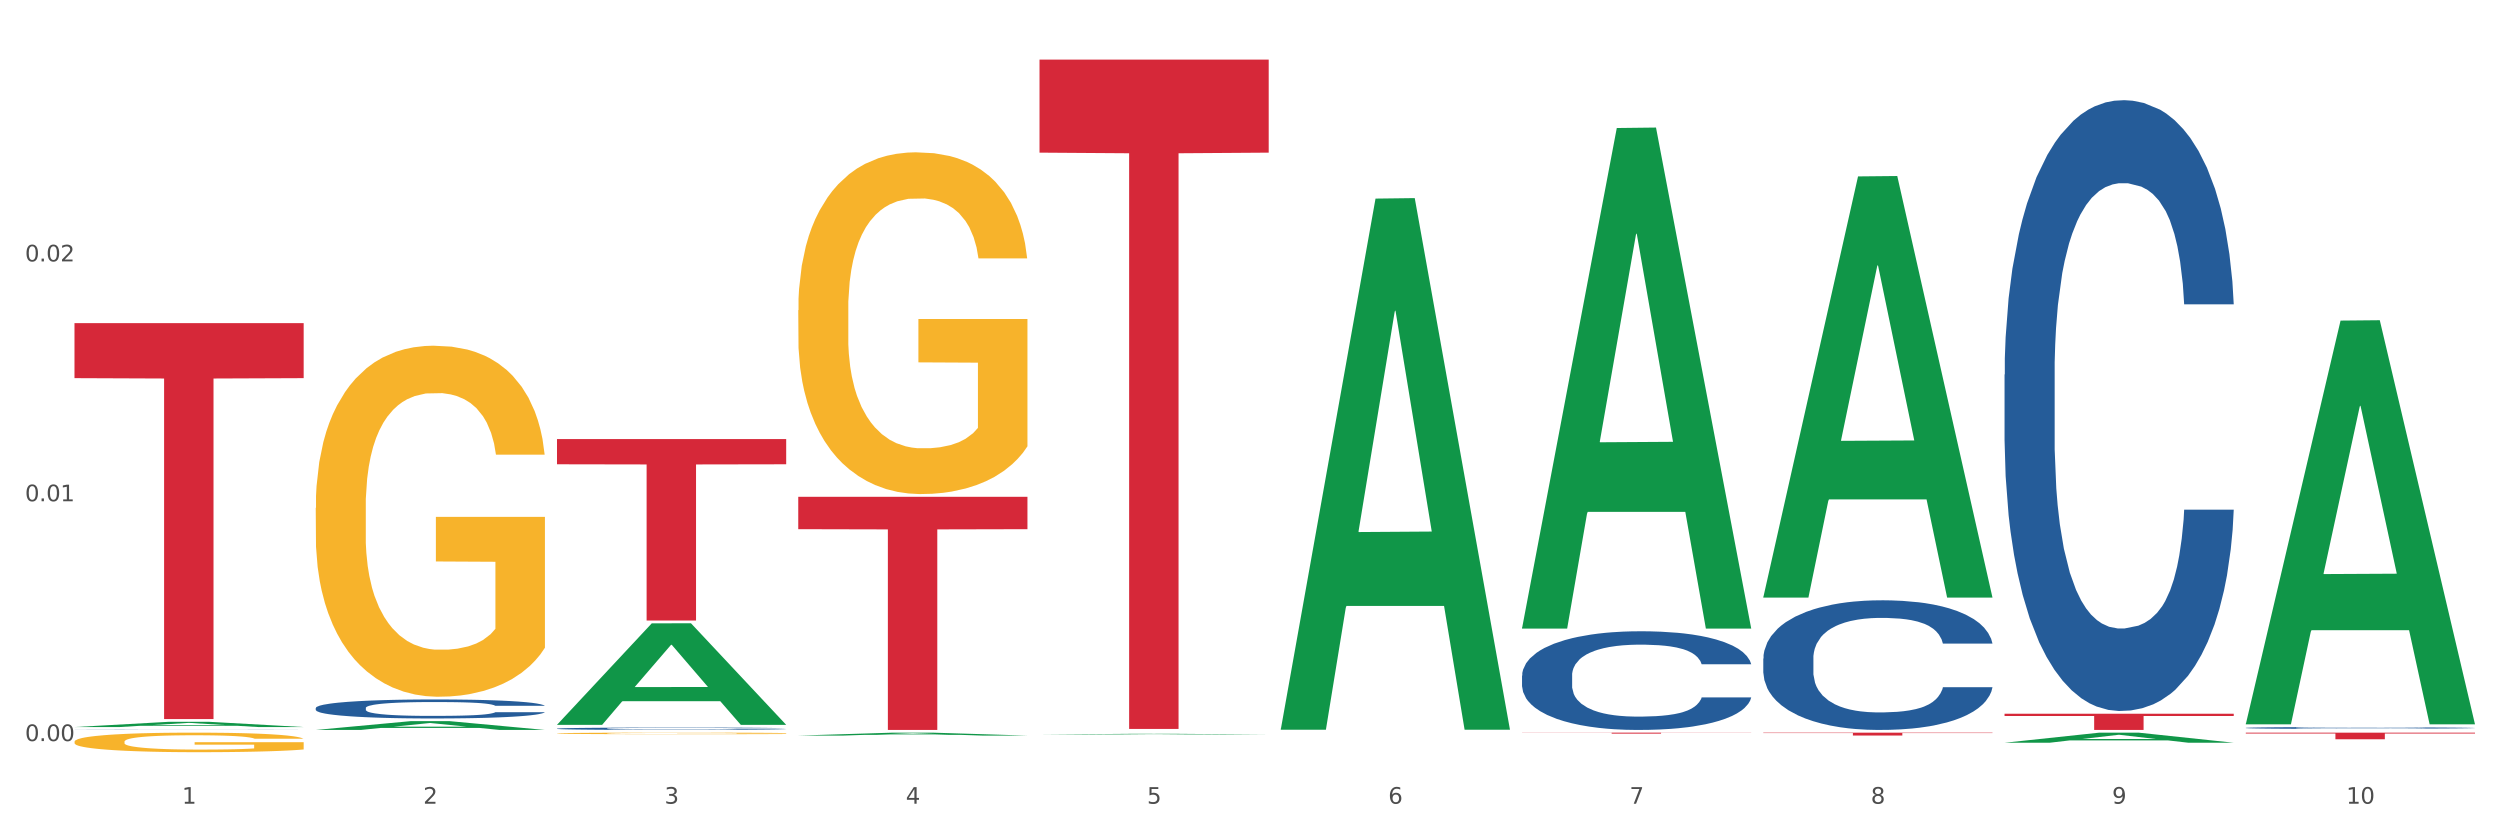 <?xml version="1.0" encoding="utf-8" standalone="no"?>
<!DOCTYPE svg PUBLIC "-//W3C//DTD SVG 1.1//EN"
  "http://www.w3.org/Graphics/SVG/1.1/DTD/svg11.dtd">
<svg xmlns:xlink="http://www.w3.org/1999/xlink" width="1080pt" height="360pt" viewBox="0 0 1080 360" xmlns="http://www.w3.org/2000/svg" version="1.1">
 <rect x="0" y="0" width="1080" height="360" fill="#333333" stroke="none"/>
 <defs>
  <style type="text/css">*{stroke-linejoin: round; stroke-linecap: butt}</style>
 </defs>
 <g id="figure_1">
  <g id="patch_1">
   <path d="M 0 360 
L 1080 360 
L 1080 0 
L 0 0 
z
" style="fill: #ffffff; stroke: #ffffff; stroke-linejoin: miter"/>
  </g>
  <g id="axes_1">
   <g id="matplotlib.axis_1">
    <g id="xtick_1">
     <g id="text_1">
      <!-- 1 -->
      <g style="fill: #4d4d4d" transform="translate(78.627 347.204) scale(0.096 -0.096)">
       <defs>
        <path id="DejaVuSans-31" d="M 794 531 
L 1825 531 
L 1825 4091 
L 703 3866 
L 703 4441 
L 1819 4666 
L 2450 4666 
L 2450 531 
L 3481 531 
L 3481 0 
L 794 0 
L 794 531 
z
" transform="scale(0.016)"/>
       </defs>
       <use xlink:href="#DejaVuSans-31"/>
      </g>
     </g>
    </g>
    <g id="xtick_2">
     <g id="text_2">
      <!-- 2 -->
      <g style="fill: #4d4d4d" transform="translate(182.851 347.204) scale(0.096 -0.096)">
       <defs>
        <path id="DejaVuSans-32" d="M 1228 531 
L 3431 531 
L 3431 0 
L 469 0 
L 469 531 
Q 828 903 1448 1529 
Q 2069 2156 2228 2338 
Q 2531 2678 2651 2914 
Q 2772 3150 2772 3378 
Q 2772 3750 2511 3984 
Q 2250 4219 1831 4219 
Q 1534 4219 1204 4116 
Q 875 4013 500 3803 
L 500 4441 
Q 881 4594 1212 4672 
Q 1544 4750 1819 4750 
Q 2544 4750 2975 4387 
Q 3406 4025 3406 3419 
Q 3406 3131 3298 2873 
Q 3191 2616 2906 2266 
Q 2828 2175 2409 1742 
Q 1991 1309 1228 531 
z
" transform="scale(0.016)"/>
       </defs>
       <use xlink:href="#DejaVuSans-32"/>
      </g>
     </g>
    </g>
    <g id="xtick_3">
     <g id="text_3">
      <!-- 3 -->
      <g style="fill: #4d4d4d" transform="translate(287.074 347.204) scale(0.096 -0.096)">
       <defs>
        <path id="DejaVuSans-33" d="M 2597 2516 
Q 3050 2419 3304 2112 
Q 3559 1806 3559 1356 
Q 3559 666 3084 287 
Q 2609 -91 1734 -91 
Q 1441 -91 1130 -33 
Q 819 25 488 141 
L 488 750 
Q 750 597 1062 519 
Q 1375 441 1716 441 
Q 2309 441 2620 675 
Q 2931 909 2931 1356 
Q 2931 1769 2642 2001 
Q 2353 2234 1838 2234 
L 1294 2234 
L 1294 2753 
L 1863 2753 
Q 2328 2753 2575 2939 
Q 2822 3125 2822 3475 
Q 2822 3834 2567 4026 
Q 2313 4219 1838 4219 
Q 1578 4219 1281 4162 
Q 984 4106 628 3988 
L 628 4550 
Q 988 4650 1302 4700 
Q 1616 4750 1894 4750 
Q 2613 4750 3031 4423 
Q 3450 4097 3450 3541 
Q 3450 3153 3228 2886 
Q 3006 2619 2597 2516 
z
" transform="scale(0.016)"/>
       </defs>
       <use xlink:href="#DejaVuSans-33"/>
      </g>
     </g>
    </g>
    <g id="xtick_4">
     <g id="text_4">
      <!-- 4 -->
      <g style="fill: #4d4d4d" transform="translate(391.298 347.204) scale(0.096 -0.096)">
       <defs>
        <path id="DejaVuSans-34" d="M 2419 4116 
L 825 1625 
L 2419 1625 
L 2419 4116 
z
M 2253 4666 
L 3047 4666 
L 3047 1625 
L 3713 1625 
L 3713 1100 
L 3047 1100 
L 3047 0 
L 2419 0 
L 2419 1100 
L 313 1100 
L 313 1709 
L 2253 4666 
z
" transform="scale(0.016)"/>
       </defs>
       <use xlink:href="#DejaVuSans-34"/>
      </g>
     </g>
    </g>
    <g id="xtick_5">
     <g id="text_5">
      <!-- 5 -->
      <g style="fill: #4d4d4d" transform="translate(495.522 347.204) scale(0.096 -0.096)">
       <defs>
        <path id="DejaVuSans-35" d="M 691 4666 
L 3169 4666 
L 3169 4134 
L 1269 4134 
L 1269 2991 
Q 1406 3038 1543 3061 
Q 1681 3084 1819 3084 
Q 2600 3084 3056 2656 
Q 3513 2228 3513 1497 
Q 3513 744 3044 326 
Q 2575 -91 1722 -91 
Q 1428 -91 1123 -41 
Q 819 9 494 109 
L 494 744 
Q 775 591 1075 516 
Q 1375 441 1709 441 
Q 2250 441 2565 725 
Q 2881 1009 2881 1497 
Q 2881 1984 2565 2268 
Q 2250 2553 1709 2553 
Q 1456 2553 1204 2497 
Q 953 2441 691 2322 
L 691 4666 
z
" transform="scale(0.016)"/>
       </defs>
       <use xlink:href="#DejaVuSans-35"/>
      </g>
     </g>
    </g>
    <g id="xtick_6">
     <g id="text_6">
      <!-- 6 -->
      <g style="fill: #4d4d4d" transform="translate(599.745 347.204) scale(0.096 -0.096)">
       <defs>
        <path id="DejaVuSans-36" d="M 2113 2584 
Q 1688 2584 1439 2293 
Q 1191 2003 1191 1497 
Q 1191 994 1439 701 
Q 1688 409 2113 409 
Q 2538 409 2786 701 
Q 3034 994 3034 1497 
Q 3034 2003 2786 2293 
Q 2538 2584 2113 2584 
z
M 3366 4563 
L 3366 3988 
Q 3128 4100 2886 4159 
Q 2644 4219 2406 4219 
Q 1781 4219 1451 3797 
Q 1122 3375 1075 2522 
Q 1259 2794 1537 2939 
Q 1816 3084 2150 3084 
Q 2853 3084 3261 2657 
Q 3669 2231 3669 1497 
Q 3669 778 3244 343 
Q 2819 -91 2113 -91 
Q 1303 -91 875 529 
Q 447 1150 447 2328 
Q 447 3434 972 4092 
Q 1497 4750 2381 4750 
Q 2619 4750 2861 4703 
Q 3103 4656 3366 4563 
z
" transform="scale(0.016)"/>
       </defs>
       <use xlink:href="#DejaVuSans-36"/>
      </g>
     </g>
    </g>
    <g id="xtick_7">
     <g id="text_7">
      <!-- 7 -->
      <g style="fill: #4d4d4d" transform="translate(703.969 347.204) scale(0.096 -0.096)">
       <defs>
        <path id="DejaVuSans-37" d="M 525 4666 
L 3525 4666 
L 3525 4397 
L 1831 0 
L 1172 0 
L 2766 4134 
L 525 4134 
L 525 4666 
z
" transform="scale(0.016)"/>
       </defs>
       <use xlink:href="#DejaVuSans-37"/>
      </g>
     </g>
    </g>
    <g id="xtick_8">
     <g id="text_8">
      <!-- 8 -->
      <g style="fill: #4d4d4d" transform="translate(808.193 347.204) scale(0.096 -0.096)">
       <defs>
        <path id="DejaVuSans-38" d="M 2034 2216 
Q 1584 2216 1326 1975 
Q 1069 1734 1069 1313 
Q 1069 891 1326 650 
Q 1584 409 2034 409 
Q 2484 409 2743 651 
Q 3003 894 3003 1313 
Q 3003 1734 2745 1975 
Q 2488 2216 2034 2216 
z
M 1403 2484 
Q 997 2584 770 2862 
Q 544 3141 544 3541 
Q 544 4100 942 4425 
Q 1341 4750 2034 4750 
Q 2731 4750 3128 4425 
Q 3525 4100 3525 3541 
Q 3525 3141 3298 2862 
Q 3072 2584 2669 2484 
Q 3125 2378 3379 2068 
Q 3634 1759 3634 1313 
Q 3634 634 3220 271 
Q 2806 -91 2034 -91 
Q 1263 -91 848 271 
Q 434 634 434 1313 
Q 434 1759 690 2068 
Q 947 2378 1403 2484 
z
M 1172 3481 
Q 1172 3119 1398 2916 
Q 1625 2713 2034 2713 
Q 2441 2713 2670 2916 
Q 2900 3119 2900 3481 
Q 2900 3844 2670 4047 
Q 2441 4250 2034 4250 
Q 1625 4250 1398 4047 
Q 1172 3844 1172 3481 
z
" transform="scale(0.016)"/>
       </defs>
       <use xlink:href="#DejaVuSans-38"/>
      </g>
     </g>
    </g>
    <g id="xtick_9">
     <g id="text_9">
      <!-- 9 -->
      <g style="fill: #4d4d4d" transform="translate(912.416 347.204) scale(0.096 -0.096)">
       <defs>
        <path id="DejaVuSans-39" d="M 703 97 
L 703 672 
Q 941 559 1184 500 
Q 1428 441 1663 441 
Q 2288 441 2617 861 
Q 2947 1281 2994 2138 
Q 2813 1869 2534 1725 
Q 2256 1581 1919 1581 
Q 1219 1581 811 2004 
Q 403 2428 403 3163 
Q 403 3881 828 4315 
Q 1253 4750 1959 4750 
Q 2769 4750 3195 4129 
Q 3622 3509 3622 2328 
Q 3622 1225 3098 567 
Q 2575 -91 1691 -91 
Q 1453 -91 1209 -44 
Q 966 3 703 97 
z
M 1959 2075 
Q 2384 2075 2632 2365 
Q 2881 2656 2881 3163 
Q 2881 3666 2632 3958 
Q 2384 4250 1959 4250 
Q 1534 4250 1286 3958 
Q 1038 3666 1038 3163 
Q 1038 2656 1286 2365 
Q 1534 2075 1959 2075 
z
" transform="scale(0.016)"/>
       </defs>
       <use xlink:href="#DejaVuSans-39"/>
      </g>
     </g>
    </g>
    <g id="xtick_10">
     <g id="text_10">
      <!-- 10 -->
      <g style="fill: #4d4d4d" transform="translate(1013.586 347.204) scale(0.096 -0.096)">
       <defs>
        <path id="DejaVuSans-30" d="M 2034 4250 
Q 1547 4250 1301 3770 
Q 1056 3291 1056 2328 
Q 1056 1369 1301 889 
Q 1547 409 2034 409 
Q 2525 409 2770 889 
Q 3016 1369 3016 2328 
Q 3016 3291 2770 3770 
Q 2525 4250 2034 4250 
z
M 2034 4750 
Q 2819 4750 3233 4129 
Q 3647 3509 3647 2328 
Q 3647 1150 3233 529 
Q 2819 -91 2034 -91 
Q 1250 -91 836 529 
Q 422 1150 422 2328 
Q 422 3509 836 4129 
Q 1250 4750 2034 4750 
z
" transform="scale(0.016)"/>
       </defs>
       <use xlink:href="#DejaVuSans-31"/>
       <use xlink:href="#DejaVuSans-30" transform="translate(63.623 0)"/>
      </g>
     </g>
    </g>
    <g id="xtick_11"/>
    <g id="xtick_12"/>
    <g id="xtick_13"/>
    <g id="xtick_14"/>
    <g id="xtick_15"/>
    <g id="xtick_16"/>
    <g id="xtick_17"/>
    <g id="xtick_18"/>
    <g id="xtick_19"/>
   </g>
   <g id="matplotlib.axis_2">
    <g id="ytick_1">
     <g id="text_11">
      <!-- 0.00 -->
      <g style="fill: #4d4d4d" transform="translate(10.8 320.148) scale(0.096 -0.096)">
       <defs>
        <path id="DejaVuSans-2e" d="M 684 794 
L 1344 794 
L 1344 0 
L 684 0 
L 684 794 
z
" transform="scale(0.016)"/>
       </defs>
       <use xlink:href="#DejaVuSans-30"/>
       <use xlink:href="#DejaVuSans-2e" transform="translate(63.623 0)"/>
       <use xlink:href="#DejaVuSans-30" transform="translate(95.41 0)"/>
       <use xlink:href="#DejaVuSans-30" transform="translate(159.033 0)"/>
      </g>
     </g>
    </g>
    <g id="ytick_2">
     <g id="text_12">
      <!-- 0.01 -->
      <g style="fill: #4d4d4d" transform="translate(10.8 216.542) scale(0.096 -0.096)">
       <use xlink:href="#DejaVuSans-30"/>
       <use xlink:href="#DejaVuSans-2e" transform="translate(63.623 0)"/>
       <use xlink:href="#DejaVuSans-30" transform="translate(95.41 0)"/>
       <use xlink:href="#DejaVuSans-31" transform="translate(159.033 0)"/>
      </g>
     </g>
    </g>
    <g id="ytick_3">
     <g id="text_13">
      <!-- 0.02 -->
      <g style="fill: #4d4d4d" transform="translate(10.8 112.937) scale(0.096 -0.096)">
       <use xlink:href="#DejaVuSans-30"/>
       <use xlink:href="#DejaVuSans-2e" transform="translate(63.623 0)"/>
       <use xlink:href="#DejaVuSans-30" transform="translate(95.41 0)"/>
       <use xlink:href="#DejaVuSans-32" transform="translate(159.033 0)"/>
      </g>
     </g>
    </g>
    <g id="ytick_4"/>
    <g id="ytick_5"/>
    <g id="ytick_6"/>
   </g>
   <g id="PolyCollection_1">
    <path d="M 32.175 314.083 
L 32.277 314.081 
L 73.107 311.807 
L 90.051 311.805 
L 131.187 314.087 
L 111.589 314.087 
L 102.709 313.556 
L 60.552 313.556 
L 60.246 313.564 
L 51.671 314.087 
L 32.175 314.087 
L 32.175 314.083 
L 65.86 313.239 
L 97.401 313.236 
L 81.783 312.291 
L 81.579 312.287 
L 81.375 312.293 
L 65.758 313.236 
L 65.86 313.239 
L 32.175 314.083 
z
" clip-path="url(#p1ac5226415)" style="fill: #109648"/>
    <path d="M 761.74 316.501 
L 860.753 316.501 
L 860.753 316.673 
L 821.805 316.674 
L 821.805 317.74 
L 800.454 317.74 
L 800.454 316.674 
L 761.74 316.673 
L 761.74 316.502 
L 761.74 316.501 
z
" clip-path="url(#p1ac5226415)" style="fill: #d62839"/>
    <path d="M 136.399 219.421 
L 136.516 219.282 
L 136.516 214.296 
L 136.749 210.003 
L 137.918 199.615 
L 139.672 191.027 
L 140.958 186.457 
L 142.244 182.717 
L 143.763 178.977 
L 145.634 175.099 
L 149.024 169.42 
L 151.128 166.512 
L 153.699 163.465 
L 158.375 159.032 
L 161.765 156.539 
L 165.272 154.462 
L 171 151.969 
L 174.741 150.861 
L 178.716 150.029 
L 183.508 149.475 
L 187.132 149.337 
L 195.081 149.752 
L 201.861 150.999 
L 205.135 151.969 
L 209.343 153.631 
L 211.564 154.739 
L 215.188 156.955 
L 218.928 159.863 
L 221.5 162.357 
L 225.358 167.066 
L 228.28 171.775 
L 230.969 177.592 
L 232.372 181.609 
L 233.424 185.348 
L 234.359 189.642 
L 235.294 196.429 
L 214.253 196.429 
L 213.434 191.581 
L 212.148 187.011 
L 210.278 182.578 
L 208.641 179.808 
L 205.836 176.346 
L 203.264 174.13 
L 200.576 172.467 
L 197.302 171.082 
L 194.731 170.39 
L 191.107 169.836 
L 183.976 169.974 
L 179.183 171.082 
L 175.91 172.467 
L 173.806 173.714 
L 171.936 175.099 
L 169.831 177.038 
L 167.377 179.947 
L 165.623 182.578 
L 163.87 185.903 
L 162.467 189.227 
L 161.181 193.105 
L 160.129 197.26 
L 159.311 201.554 
L 158.609 206.817 
L 158.025 215.543 
L 158.025 234.518 
L 158.259 238.812 
L 158.843 244.491 
L 159.544 248.784 
L 160.713 253.909 
L 161.765 257.372 
L 163.753 262.358 
L 165.974 266.513 
L 167.727 269.145 
L 169.481 271.361 
L 172.52 274.408 
L 175.91 276.901 
L 178.833 278.424 
L 182.807 279.81 
L 185.496 280.364 
L 187.834 280.641 
L 193.562 280.641 
L 197.653 280.225 
L 202.212 279.256 
L 205.719 278.009 
L 208.641 276.485 
L 211.915 273.992 
L 214.019 271.638 
L 214.019 242.69 
L 188.301 242.551 
L 188.301 223.299 
L 235.411 223.299 
L 235.411 279.81 
L 233.424 282.718 
L 231.203 285.35 
L 228.865 287.704 
L 225.358 290.613 
L 221.15 293.383 
L 217.409 295.322 
L 213.434 296.984 
L 208.758 298.508 
L 202.68 299.893 
L 198.939 300.447 
L 194.263 300.862 
L 188.769 301.001 
L 183.976 300.724 
L 179.3 300.031 
L 174.39 298.785 
L 169.598 296.984 
L 165.974 295.184 
L 162.35 292.968 
L 158.492 290.059 
L 155.453 287.289 
L 153.115 284.796 
L 150.543 281.61 
L 147.738 277.455 
L 145.634 273.715 
L 143.763 269.837 
L 141.776 264.851 
L 140.373 260.557 
L 138.97 255.155 
L 138.152 251.139 
L 137.217 244.906 
L 136.516 236.18 
L 136.399 219.421 
z
" clip-path="url(#p1ac5226415)" style="fill: #f7b32b"/>
    <path d="M 240.622 316.818 
L 240.739 316.817 
L 240.739 316.795 
L 240.973 316.775 
L 242.142 316.728 
L 243.895 316.689 
L 245.181 316.669 
L 246.467 316.652 
L 247.987 316.635 
L 249.857 316.617 
L 253.247 316.592 
L 255.351 316.578 
L 257.923 316.565 
L 262.599 316.544 
L 265.989 316.533 
L 269.496 316.524 
L 275.224 316.512 
L 278.965 316.507 
L 282.939 316.504 
L 287.732 316.501 
L 291.356 316.501 
L 299.305 316.502 
L 306.085 316.508 
L 309.358 316.512 
L 313.566 316.52 
L 315.788 316.525 
L 319.411 316.535 
L 323.152 316.548 
L 325.724 316.56 
L 329.581 316.581 
L 332.504 316.602 
L 335.193 316.629 
L 336.595 316.647 
L 337.647 316.664 
L 338.583 316.683 
L 339.518 316.714 
L 318.476 316.714 
L 317.658 316.692 
L 316.372 316.671 
L 314.502 316.651 
L 312.865 316.639 
L 310.06 316.623 
L 307.488 316.613 
L 304.799 316.605 
L 301.526 316.599 
L 298.954 316.596 
L 295.33 316.593 
L 288.2 316.594 
L 283.407 316.599 
L 280.134 316.605 
L 278.03 316.611 
L 276.159 316.617 
L 274.055 316.626 
L 271.6 316.639 
L 269.847 316.651 
L 268.093 316.666 
L 266.69 316.681 
L 265.405 316.699 
L 264.352 316.718 
L 263.534 316.737 
L 262.833 316.761 
L 262.248 316.8 
L 262.248 316.886 
L 262.482 316.906 
L 263.067 316.932 
L 263.768 316.951 
L 264.937 316.974 
L 265.989 316.99 
L 267.976 317.013 
L 270.197 317.031 
L 271.951 317.043 
L 273.704 317.053 
L 276.744 317.067 
L 280.134 317.078 
L 283.056 317.085 
L 287.031 317.092 
L 289.719 317.094 
L 292.057 317.095 
L 297.785 317.095 
L 301.877 317.093 
L 306.436 317.089 
L 309.943 317.083 
L 312.865 317.077 
L 316.138 317.065 
L 318.242 317.055 
L 318.242 316.923 
L 292.525 316.923 
L 292.525 316.836 
L 339.635 316.836 
L 339.635 317.092 
L 337.647 317.105 
L 335.426 317.117 
L 333.088 317.127 
L 329.581 317.141 
L 325.373 317.153 
L 321.632 317.162 
L 317.658 317.169 
L 312.982 317.176 
L 306.903 317.183 
L 303.163 317.185 
L 298.487 317.187 
L 292.992 317.188 
L 288.2 317.186 
L 283.524 317.183 
L 278.614 317.178 
L 273.821 317.169 
L 270.197 317.161 
L 266.574 317.151 
L 262.716 317.138 
L 259.677 317.125 
L 257.339 317.114 
L 254.767 317.1 
L 251.961 317.081 
L 249.857 317.064 
L 247.987 317.046 
L 246 317.024 
L 244.597 317.004 
L 243.194 316.98 
L 242.376 316.962 
L 241.441 316.933 
L 240.739 316.894 
L 240.622 316.818 
z
" clip-path="url(#p1ac5226415)" style="fill: #f7b32b"/>
    <path d="M 344.846 134.02 
L 344.963 133.885 
L 344.963 129.031 
L 345.197 124.851 
L 346.366 114.738 
L 348.119 106.377 
L 349.405 101.928 
L 350.691 98.287 
L 352.21 94.646 
L 354.081 90.87 
L 357.471 85.342 
L 359.575 82.51 
L 362.147 79.544 
L 366.823 75.229 
L 370.213 72.801 
L 373.72 70.779 
L 379.448 68.352 
L 383.188 67.273 
L 387.163 66.464 
L 391.956 65.924 
L 395.579 65.79 
L 403.529 66.194 
L 410.309 67.408 
L 413.582 68.352 
L 417.79 69.97 
L 420.011 71.048 
L 423.635 73.206 
L 427.376 76.038 
L 429.947 78.465 
L 433.805 83.049 
L 436.728 87.634 
L 439.416 93.298 
L 440.819 97.208 
L 441.871 100.849 
L 442.806 105.029 
L 443.741 111.636 
L 422.7 111.636 
L 421.882 106.917 
L 420.596 102.467 
L 418.725 98.152 
L 417.089 95.455 
L 414.283 92.084 
L 411.711 89.927 
L 409.023 88.308 
L 405.75 86.96 
L 403.178 86.286 
L 399.554 85.746 
L 392.423 85.881 
L 387.63 86.96 
L 384.357 88.308 
L 382.253 89.522 
L 380.383 90.87 
L 378.279 92.758 
L 375.824 95.59 
L 374.07 98.152 
L 372.317 101.388 
L 370.914 104.624 
L 369.628 108.4 
L 368.576 112.445 
L 367.758 116.626 
L 367.056 121.75 
L 366.472 130.245 
L 366.472 148.718 
L 366.706 152.898 
L 367.29 158.427 
L 367.992 162.607 
L 369.161 167.596 
L 370.213 170.967 
L 372.2 175.822 
L 374.421 179.867 
L 376.174 182.429 
L 377.928 184.587 
L 380.967 187.553 
L 384.357 189.98 
L 387.28 191.464 
L 391.254 192.812 
L 393.943 193.351 
L 396.281 193.621 
L 402.009 193.621 
L 406.1 193.217 
L 410.659 192.273 
L 414.166 191.059 
L 417.089 189.576 
L 420.362 187.149 
L 422.466 184.856 
L 422.466 156.674 
L 396.748 156.539 
L 396.748 137.796 
L 443.858 137.796 
L 443.858 192.812 
L 441.871 195.644 
L 439.65 198.206 
L 437.312 200.498 
L 433.805 203.33 
L 429.597 206.027 
L 425.856 207.915 
L 421.882 209.533 
L 417.206 211.016 
L 411.127 212.364 
L 407.386 212.904 
L 402.71 213.308 
L 397.216 213.443 
L 392.423 213.173 
L 387.747 212.499 
L 382.838 211.286 
L 378.045 209.533 
L 374.421 207.78 
L 370.797 205.622 
L 366.94 202.79 
L 363.9 200.094 
L 361.562 197.666 
L 358.99 194.565 
L 356.185 190.52 
L 354.081 186.879 
L 352.21 183.103 
L 350.223 178.249 
L 348.82 174.069 
L 347.418 168.81 
L 346.599 164.899 
L 345.664 158.832 
L 344.963 150.336 
L 344.846 134.02 
z
" clip-path="url(#p1ac5226415)" style="fill: #f7b32b"/>
    <path d="M 657.517 316.501 
L 756.529 316.501 
L 756.529 316.56 
L 717.581 316.56 
L 717.581 316.929 
L 696.23 316.929 
L 696.23 316.56 
L 657.517 316.56 
L 657.517 316.501 
L 657.517 316.501 
z
" clip-path="url(#p1ac5226415)" style="fill: #d62839"/>
    <path d="M 449.069 25.759 
L 548.082 25.759 
L 548.082 65.94 
L 509.134 66.212 
L 509.134 314.899 
L 487.783 314.899 
L 487.783 66.212 
L 449.069 65.94 
L 449.069 26.031 
L 449.069 25.759 
z
" clip-path="url(#p1ac5226415)" style="fill: #d62839"/>
    <path d="M 344.846 214.606 
L 443.858 214.606 
L 443.858 228.604 
L 404.91 228.699 
L 404.91 315.338 
L 383.559 315.338 
L 383.559 228.699 
L 344.846 228.604 
L 344.846 214.701 
L 344.846 214.606 
z
" clip-path="url(#p1ac5226415)" style="fill: #d62839"/>
    <path d="M 240.622 189.67 
L 339.635 189.67 
L 339.635 200.567 
L 300.687 200.64 
L 300.687 268.082 
L 279.336 268.082 
L 279.336 200.64 
L 240.622 200.567 
L 240.622 189.744 
L 240.622 189.67 
z
" clip-path="url(#p1ac5226415)" style="fill: #d62839"/>
    <path d="M 32.175 139.585 
L 131.187 139.585 
L 131.187 163.356 
L 92.239 163.517 
L 92.239 310.642 
L 70.888 310.642 
L 70.888 163.517 
L 32.175 163.356 
L 32.175 139.745 
L 32.175 139.585 
z
" clip-path="url(#p1ac5226415)" style="fill: #d62839"/>
    <path d="M 32.175 315.289 
L 32.292 315.289 
L 32.292 315.287 
L 32.643 315.284 
L 33.931 315.279 
L 35.569 315.274 
L 38.378 315.269 
L 39.899 315.267 
L 41.889 315.265 
L 45.985 315.261 
L 50.667 315.258 
L 53.944 315.256 
L 56.401 315.255 
L 61.902 315.253 
L 65.062 315.252 
L 68.339 315.252 
L 71.148 315.251 
L 75.829 315.25 
L 79.575 315.25 
L 83.905 315.25 
L 87.533 315.25 
L 92.331 315.251 
L 99.354 315.252 
L 102.045 315.252 
L 105.674 315.253 
L 109.419 315.254 
L 112.462 315.256 
L 115.973 315.257 
L 119.601 315.26 
L 123.112 315.263 
L 125.57 315.266 
L 127.559 315.269 
L 129.315 315.272 
L 130.602 315.276 
L 131.187 315.279 
L 109.77 315.279 
L 109.185 315.276 
L 108.014 315.273 
L 106.844 315.271 
L 105.557 315.269 
L 103.567 315.267 
L 101.811 315.266 
L 98.886 315.265 
L 96.194 315.264 
L 93.97 315.263 
L 91.278 315.263 
L 85.543 315.262 
L 81.447 315.262 
L 78.872 315.262 
L 75.712 315.263 
L 73.021 315.263 
L 69.861 315.264 
L 67.403 315.265 
L 64.945 315.267 
L 63.541 315.267 
L 61.434 315.269 
L 60.03 315.271 
L 58.157 315.273 
L 57.104 315.275 
L 55.231 315.279 
L 54.412 315.283 
L 54.061 315.285 
L 53.827 315.288 
L 53.827 315.3 
L 54.529 315.306 
L 55.114 315.308 
L 56.05 315.311 
L 57.806 315.314 
L 60.381 315.318 
L 63.072 315.32 
L 65.296 315.322 
L 67.403 315.323 
L 69.509 315.324 
L 72.084 315.325 
L 74.191 315.325 
L 77.351 315.326 
L 81.096 315.326 
L 84.022 315.326 
L 89.991 315.325 
L 92.683 315.325 
L 95.257 315.324 
L 98.066 315.324 
L 100.29 315.323 
L 101.577 315.322 
L 103.684 315.32 
L 105.322 315.319 
L 106.727 315.317 
L 107.663 315.315 
L 108.717 315.313 
L 109.536 315.31 
L 109.77 315.309 
L 131.187 315.309 
L 130.719 315.312 
L 129.9 315.314 
L 128.262 315.318 
L 126.974 315.32 
L 124.985 315.323 
L 122.878 315.325 
L 119.952 315.328 
L 117.26 315.33 
L 114.451 315.331 
L 111.408 315.333 
L 105.908 315.335 
L 103.918 315.335 
L 99.705 315.336 
L 96.428 315.337 
L 91.629 315.337 
L 86.714 315.337 
L 81.564 315.338 
L 77 315.337 
L 71.967 315.337 
L 68.807 315.336 
L 65.296 315.336 
L 61.2 315.335 
L 57.338 315.333 
L 53.71 315.332 
L 50.316 315.33 
L 47.156 315.328 
L 43.059 315.324 
L 40.016 315.321 
L 37.793 315.318 
L 36.271 315.315 
L 34.75 315.312 
L 33.931 315.31 
L 32.643 315.304 
L 32.175 315.299 
L 32.175 315.289 
z
" clip-path="url(#p1ac5226415)" style="fill: #255c99"/>
    <path d="M 136.399 305.854 
L 136.516 305.846 
L 136.516 305.636 
L 136.867 305.351 
L 138.154 304.826 
L 139.793 304.429 
L 142.602 303.964 
L 144.123 303.769 
L 146.113 303.551 
L 150.209 303.199 
L 154.89 302.899 
L 158.167 302.734 
L 160.625 302.629 
L 166.126 302.441 
L 169.286 302.359 
L 172.563 302.291 
L 175.372 302.246 
L 180.053 302.194 
L 183.798 302.171 
L 188.129 302.164 
L 191.757 302.171 
L 196.555 302.201 
L 203.577 302.291 
L 206.269 302.344 
L 209.897 302.434 
L 213.642 302.554 
L 216.685 302.674 
L 220.196 302.846 
L 223.824 303.071 
L 227.336 303.356 
L 229.793 303.619 
L 231.783 303.896 
L 233.538 304.234 
L 234.826 304.601 
L 235.411 304.909 
L 213.993 304.909 
L 213.408 304.631 
L 212.238 304.331 
L 211.068 304.129 
L 209.78 303.964 
L 207.791 303.776 
L 206.035 303.656 
L 203.109 303.514 
L 200.417 303.424 
L 198.194 303.371 
L 195.502 303.326 
L 189.767 303.281 
L 185.671 303.281 
L 183.096 303.296 
L 179.936 303.334 
L 177.244 303.386 
L 174.084 303.476 
L 171.626 303.574 
L 169.169 303.701 
L 167.764 303.791 
L 165.658 303.956 
L 164.253 304.091 
L 162.381 304.324 
L 161.327 304.489 
L 159.455 304.916 
L 158.635 305.231 
L 158.284 305.449 
L 158.05 305.689 
L 158.05 306.859 
L 158.752 307.384 
L 159.338 307.609 
L 160.274 307.864 
L 162.029 308.194 
L 164.604 308.516 
L 167.296 308.749 
L 169.52 308.891 
L 171.626 308.996 
L 173.733 309.079 
L 176.308 309.154 
L 178.415 309.199 
L 181.575 309.244 
L 185.32 309.266 
L 188.246 309.266 
L 194.214 309.229 
L 196.906 309.191 
L 199.481 309.139 
L 202.29 309.056 
L 204.514 308.966 
L 205.801 308.899 
L 207.908 308.756 
L 209.546 308.606 
L 210.951 308.434 
L 211.887 308.284 
L 212.94 308.059 
L 213.759 307.804 
L 213.993 307.669 
L 235.411 307.669 
L 234.943 307.939 
L 234.124 308.201 
L 232.485 308.554 
L 231.198 308.756 
L 229.208 309.004 
L 227.102 309.214 
L 224.176 309.446 
L 221.484 309.619 
L 218.675 309.769 
L 215.632 309.904 
L 210.131 310.091 
L 208.142 310.144 
L 203.928 310.234 
L 200.651 310.286 
L 195.853 310.339 
L 190.937 310.369 
L 185.788 310.376 
L 181.223 310.361 
L 176.191 310.316 
L 173.031 310.271 
L 169.52 310.204 
L 165.424 310.099 
L 161.561 309.971 
L 157.933 309.821 
L 154.539 309.649 
L 151.379 309.454 
L 147.283 309.131 
L 144.24 308.816 
L 142.016 308.524 
L 140.495 308.276 
L 138.973 307.961 
L 138.154 307.744 
L 136.867 307.219 
L 136.399 306.731 
L 136.399 305.854 
z
" clip-path="url(#p1ac5226415)" style="fill: #255c99"/>
    <path d="M 32.175 320.405 
L 32.292 320.397 
L 32.292 320.119 
L 32.526 319.88 
L 33.695 319.301 
L 35.448 318.823 
L 36.734 318.568 
L 38.02 318.36 
L 39.54 318.152 
L 41.41 317.936 
L 44.8 317.619 
L 46.904 317.457 
L 49.476 317.288 
L 54.152 317.041 
L 57.542 316.902 
L 61.049 316.786 
L 66.777 316.647 
L 70.517 316.585 
L 74.492 316.539 
L 79.285 316.508 
L 82.909 316.501 
L 90.858 316.524 
L 97.638 316.593 
L 100.911 316.647 
L 105.119 316.74 
L 107.34 316.801 
L 110.964 316.925 
L 114.705 317.087 
L 117.277 317.226 
L 121.134 317.488 
L 124.057 317.751 
L 126.745 318.075 
L 128.148 318.298 
L 129.2 318.507 
L 130.135 318.746 
L 131.071 319.124 
L 110.029 319.124 
L 109.211 318.854 
L 107.925 318.599 
L 106.054 318.352 
L 104.418 318.198 
L 101.612 318.005 
L 99.041 317.882 
L 96.352 317.789 
L 93.079 317.712 
L 90.507 317.673 
L 86.883 317.642 
L 79.752 317.65 
L 74.96 317.712 
L 71.686 317.789 
L 69.582 317.859 
L 67.712 317.936 
L 65.608 318.044 
L 63.153 318.206 
L 61.399 318.352 
L 59.646 318.538 
L 58.243 318.723 
L 56.957 318.939 
L 55.905 319.17 
L 55.087 319.409 
L 54.386 319.703 
L 53.801 320.189 
L 53.801 321.246 
L 54.035 321.485 
L 54.619 321.801 
L 55.321 322.041 
L 56.49 322.326 
L 57.542 322.519 
L 59.529 322.797 
L 61.75 323.028 
L 63.504 323.175 
L 65.257 323.298 
L 68.296 323.468 
L 71.686 323.607 
L 74.609 323.692 
L 78.583 323.769 
L 81.272 323.8 
L 83.61 323.815 
L 89.338 323.815 
L 93.429 323.792 
L 97.988 323.738 
L 101.495 323.669 
L 104.418 323.584 
L 107.691 323.445 
L 109.795 323.314 
L 109.795 321.701 
L 84.078 321.693 
L 84.078 320.621 
L 131.187 320.621 
L 131.187 323.769 
L 129.2 323.931 
L 126.979 324.078 
L 124.641 324.209 
L 121.134 324.371 
L 116.926 324.525 
L 113.185 324.633 
L 109.211 324.726 
L 104.535 324.811 
L 98.456 324.888 
L 94.715 324.919 
L 90.039 324.942 
L 84.545 324.95 
L 79.752 324.934 
L 75.076 324.895 
L 70.167 324.826 
L 65.374 324.726 
L 61.75 324.625 
L 58.126 324.502 
L 54.269 324.34 
L 51.229 324.186 
L 48.891 324.047 
L 46.32 323.869 
L 43.514 323.638 
L 41.41 323.429 
L 39.54 323.213 
L 37.552 322.936 
L 36.15 322.696 
L 34.747 322.396 
L 33.928 322.172 
L 32.993 321.825 
L 32.292 321.338 
L 32.175 320.405 
z
" clip-path="url(#p1ac5226415)" style="fill: #f7b32b"/>
    <path d="M 240.622 314.768 
L 240.739 314.767 
L 240.739 314.741 
L 241.09 314.705 
L 242.378 314.639 
L 244.016 314.589 
L 246.825 314.53 
L 248.347 314.506 
L 250.336 314.478 
L 254.432 314.434 
L 259.114 314.396 
L 262.391 314.375 
L 264.849 314.362 
L 270.349 314.338 
L 273.509 314.328 
L 276.786 314.319 
L 279.595 314.314 
L 284.277 314.307 
L 288.022 314.304 
L 292.352 314.303 
L 295.98 314.304 
L 300.779 314.308 
L 307.801 314.319 
L 310.493 314.326 
L 314.121 314.337 
L 317.866 314.353 
L 320.909 314.368 
L 324.42 314.389 
L 328.048 314.418 
L 331.559 314.454 
L 334.017 314.487 
L 336.007 314.522 
L 337.762 314.564 
L 339.049 314.61 
L 339.635 314.649 
L 318.217 314.649 
L 317.632 314.614 
L 316.462 314.576 
L 315.291 314.551 
L 314.004 314.53 
L 312.014 314.506 
L 310.259 314.491 
L 307.333 314.473 
L 304.641 314.462 
L 302.417 314.455 
L 299.725 314.45 
L 293.991 314.444 
L 289.894 314.444 
L 287.32 314.446 
L 284.16 314.451 
L 281.468 314.457 
L 278.308 314.469 
L 275.85 314.481 
L 273.392 314.497 
L 271.988 314.508 
L 269.881 314.529 
L 268.477 314.546 
L 266.604 314.575 
L 265.551 314.596 
L 263.678 314.65 
L 262.859 314.69 
L 262.508 314.717 
L 262.274 314.747 
L 262.274 314.895 
L 262.976 314.961 
L 263.561 314.989 
L 264.498 315.021 
L 266.253 315.063 
L 268.828 315.103 
L 271.52 315.133 
L 273.743 315.151 
L 275.85 315.164 
L 277.957 315.174 
L 280.532 315.184 
L 282.638 315.189 
L 285.798 315.195 
L 289.543 315.198 
L 292.469 315.198 
L 298.438 315.193 
L 301.13 315.188 
L 303.705 315.182 
L 306.513 315.171 
L 308.737 315.16 
L 310.025 315.152 
L 312.131 315.134 
L 313.77 315.115 
L 315.174 315.093 
L 316.11 315.074 
L 317.164 315.046 
L 317.983 315.014 
L 318.217 314.997 
L 339.635 314.997 
L 339.167 315.031 
L 338.347 315.064 
L 336.709 315.108 
L 335.421 315.134 
L 333.432 315.165 
L 331.325 315.191 
L 328.399 315.22 
L 325.707 315.242 
L 322.899 315.261 
L 319.856 315.278 
L 314.355 315.302 
L 312.365 315.308 
L 308.152 315.32 
L 304.875 315.326 
L 300.077 315.333 
L 295.161 315.337 
L 290.011 315.338 
L 285.447 315.336 
L 280.414 315.33 
L 277.254 315.324 
L 273.743 315.316 
L 269.647 315.303 
L 265.785 315.287 
L 262.157 315.268 
L 258.763 315.246 
L 255.603 315.221 
L 251.507 315.181 
L 248.464 315.141 
L 246.24 315.104 
L 244.718 315.073 
L 243.197 315.033 
L 242.378 315.006 
L 241.09 314.94 
L 240.622 314.879 
L 240.622 314.768 
z
" clip-path="url(#p1ac5226415)" style="fill: #255c99"/>
    <path d="M 865.964 308.325 
L 964.976 308.325 
L 964.976 309.3 
L 926.028 309.306 
L 926.028 315.338 
L 904.677 315.338 
L 904.677 309.306 
L 865.964 309.3 
L 865.964 308.332 
L 865.964 308.325 
z
" clip-path="url(#p1ac5226415)" style="fill: #d62839"/>
    <path d="M 761.74 284.491 
L 761.857 284.44 
L 761.857 283.007 
L 762.208 281.063 
L 763.496 277.483 
L 765.134 274.771 
L 767.943 271.6 
L 769.465 270.27 
L 771.454 268.786 
L 775.551 266.382 
L 780.232 264.336 
L 783.509 263.21 
L 785.967 262.494 
L 791.467 261.215 
L 794.627 260.652 
L 797.904 260.192 
L 800.713 259.885 
L 805.395 259.527 
L 809.14 259.374 
L 813.47 259.322 
L 817.098 259.374 
L 821.897 259.578 
L 828.919 260.192 
L 831.611 260.55 
L 835.239 261.164 
L 838.984 261.983 
L 842.027 262.801 
L 845.538 263.978 
L 849.166 265.512 
L 852.677 267.456 
L 855.135 269.247 
L 857.125 271.139 
L 858.88 273.441 
L 860.168 275.948 
L 860.753 278.045 
L 839.335 278.045 
L 838.75 276.153 
L 837.58 274.106 
L 836.409 272.725 
L 835.122 271.6 
L 833.132 270.321 
L 831.377 269.502 
L 828.451 268.53 
L 825.759 267.917 
L 823.535 267.558 
L 820.843 267.252 
L 815.109 266.945 
L 811.012 266.945 
L 808.438 267.047 
L 805.278 267.303 
L 802.586 267.661 
L 799.426 268.275 
L 796.968 268.94 
L 794.51 269.809 
L 793.106 270.423 
L 790.999 271.549 
L 789.595 272.469 
L 787.722 274.055 
L 786.669 275.181 
L 784.796 278.096 
L 783.977 280.245 
L 783.626 281.729 
L 783.392 283.365 
L 783.392 291.346 
L 784.094 294.927 
L 784.679 296.461 
L 785.616 298.201 
L 787.371 300.451 
L 789.946 302.651 
L 792.638 304.237 
L 794.862 305.209 
L 796.968 305.925 
L 799.075 306.488 
L 801.65 306.999 
L 803.756 307.306 
L 806.916 307.613 
L 810.661 307.767 
L 813.587 307.767 
L 819.556 307.511 
L 822.248 307.255 
L 824.823 306.897 
L 827.632 306.334 
L 829.855 305.72 
L 831.143 305.26 
L 833.249 304.288 
L 834.888 303.265 
L 836.292 302.088 
L 837.229 301.065 
L 838.282 299.531 
L 839.101 297.791 
L 839.335 296.87 
L 860.753 296.87 
L 860.285 298.712 
L 859.465 300.503 
L 857.827 302.907 
L 856.539 304.288 
L 854.55 305.976 
L 852.443 307.408 
L 849.517 308.994 
L 846.825 310.171 
L 844.017 311.194 
L 840.974 312.115 
L 835.473 313.394 
L 833.483 313.752 
L 829.27 314.366 
L 825.993 314.724 
L 821.195 315.082 
L 816.279 315.286 
L 811.13 315.338 
L 806.565 315.235 
L 801.533 314.928 
L 798.373 314.621 
L 794.862 314.161 
L 790.765 313.445 
L 786.903 312.575 
L 783.275 311.552 
L 779.881 310.376 
L 776.721 309.045 
L 772.625 306.846 
L 769.582 304.697 
L 767.358 302.702 
L 765.837 301.014 
L 764.315 298.866 
L 763.496 297.382 
L 762.208 293.801 
L 761.74 290.476 
L 761.74 284.491 
z
" clip-path="url(#p1ac5226415)" style="fill: #255c99"/>
    <path d="M 657.517 291.86 
L 657.634 291.821 
L 657.634 290.731 
L 657.985 289.252 
L 659.272 286.526 
L 660.911 284.463 
L 663.72 282.049 
L 665.241 281.036 
L 667.231 279.907 
L 671.327 278.077 
L 676.008 276.52 
L 679.285 275.663 
L 681.743 275.118 
L 687.244 274.145 
L 690.404 273.717 
L 693.681 273.366 
L 696.49 273.133 
L 701.171 272.86 
L 704.916 272.743 
L 709.247 272.704 
L 712.875 272.743 
L 717.673 272.899 
L 724.695 273.366 
L 727.387 273.639 
L 731.015 274.106 
L 734.76 274.729 
L 737.803 275.352 
L 741.314 276.248 
L 744.943 277.416 
L 748.454 278.895 
L 750.911 280.258 
L 752.901 281.698 
L 754.657 283.45 
L 755.944 285.358 
L 756.529 286.954 
L 735.112 286.954 
L 734.526 285.514 
L 733.356 283.957 
L 732.186 282.905 
L 730.898 282.049 
L 728.909 281.075 
L 727.153 280.452 
L 724.227 279.713 
L 721.535 279.245 
L 719.312 278.973 
L 716.62 278.739 
L 710.885 278.506 
L 706.789 278.506 
L 704.214 278.584 
L 701.054 278.778 
L 698.362 279.051 
L 695.202 279.518 
L 692.745 280.024 
L 690.287 280.686 
L 688.882 281.153 
L 686.776 282.01 
L 685.371 282.711 
L 683.499 283.918 
L 682.445 284.774 
L 680.573 286.993 
L 679.754 288.629 
L 679.402 289.758 
L 679.168 291.004 
L 679.168 297.077 
L 679.871 299.803 
L 680.456 300.971 
L 681.392 302.295 
L 683.148 304.008 
L 685.722 305.682 
L 688.414 306.889 
L 690.638 307.629 
L 692.745 308.174 
L 694.851 308.602 
L 697.426 308.991 
L 699.533 309.225 
L 702.693 309.458 
L 706.438 309.575 
L 709.364 309.575 
L 715.332 309.381 
L 718.024 309.186 
L 720.599 308.913 
L 723.408 308.485 
L 725.632 308.018 
L 726.919 307.668 
L 729.026 306.928 
L 730.664 306.149 
L 732.069 305.254 
L 733.005 304.475 
L 734.058 303.307 
L 734.877 301.983 
L 735.112 301.282 
L 756.529 301.282 
L 756.061 302.684 
L 755.242 304.047 
L 753.603 305.877 
L 752.316 306.928 
L 750.326 308.213 
L 748.22 309.303 
L 745.294 310.51 
L 742.602 311.405 
L 739.793 312.184 
L 736.75 312.885 
L 731.249 313.858 
L 729.26 314.131 
L 725.046 314.598 
L 721.769 314.87 
L 716.971 315.143 
L 712.055 315.299 
L 706.906 315.338 
L 702.341 315.26 
L 697.309 315.026 
L 694.149 314.792 
L 690.638 314.442 
L 686.542 313.897 
L 682.679 313.235 
L 679.051 312.456 
L 675.657 311.561 
L 672.497 310.549 
L 668.401 308.874 
L 665.358 307.239 
L 663.134 305.721 
L 661.613 304.436 
L 660.091 302.801 
L 659.272 301.672 
L 657.985 298.946 
L 657.517 296.415 
L 657.517 291.86 
z
" clip-path="url(#p1ac5226415)" style="fill: #255c99"/>
    <path d="M 970.188 314.444 
L 970.305 314.443 
L 970.305 314.422 
L 970.656 314.394 
L 971.943 314.342 
L 973.582 314.302 
L 976.39 314.256 
L 977.912 314.237 
L 979.902 314.215 
L 983.998 314.18 
L 988.679 314.15 
L 991.956 314.134 
L 994.414 314.124 
L 999.915 314.105 
L 1003.075 314.097 
L 1006.352 314.09 
L 1009.161 314.086 
L 1013.842 314.08 
L 1017.587 314.078 
L 1021.917 314.077 
L 1025.546 314.078 
L 1030.344 314.081 
L 1037.366 314.09 
L 1040.058 314.095 
L 1043.686 314.104 
L 1047.431 314.116 
L 1050.474 314.128 
L 1053.985 314.145 
L 1057.613 314.168 
L 1061.125 314.196 
L 1063.582 314.222 
L 1065.572 314.249 
L 1067.327 314.283 
L 1068.615 314.319 
L 1069.2 314.35 
L 1047.782 314.35 
L 1047.197 314.322 
L 1046.027 314.293 
L 1044.857 314.272 
L 1043.569 314.256 
L 1041.58 314.237 
L 1039.824 314.226 
L 1036.898 314.211 
L 1034.206 314.202 
L 1031.983 314.197 
L 1029.291 314.193 
L 1023.556 314.188 
L 1019.46 314.188 
L 1016.885 314.19 
L 1013.725 314.194 
L 1011.033 314.199 
L 1007.873 314.208 
L 1005.415 314.217 
L 1002.958 314.23 
L 1001.553 314.239 
L 999.447 314.255 
L 998.042 314.269 
L 996.17 314.292 
L 995.116 314.308 
L 993.244 314.351 
L 992.424 314.382 
L 992.073 314.403 
L 991.839 314.427 
L 991.839 314.543 
L 992.541 314.595 
L 993.127 314.618 
L 994.063 314.643 
L 995.818 314.676 
L 998.393 314.708 
L 1001.085 314.731 
L 1003.309 314.745 
L 1005.415 314.755 
L 1007.522 314.763 
L 1010.097 314.771 
L 1012.203 314.775 
L 1015.363 314.78 
L 1019.109 314.782 
L 1022.035 314.782 
L 1028.003 314.778 
L 1030.695 314.775 
L 1033.27 314.769 
L 1036.079 314.761 
L 1038.303 314.752 
L 1039.59 314.746 
L 1041.697 314.731 
L 1043.335 314.717 
L 1044.739 314.7 
L 1045.676 314.685 
L 1046.729 314.662 
L 1047.548 314.637 
L 1047.782 314.624 
L 1069.2 314.624 
L 1068.732 314.65 
L 1067.913 314.676 
L 1066.274 314.711 
L 1064.987 314.731 
L 1062.997 314.756 
L 1060.89 314.777 
L 1057.965 314.8 
L 1055.273 314.817 
L 1052.464 314.832 
L 1049.421 314.845 
L 1043.92 314.864 
L 1041.931 314.869 
L 1037.717 314.878 
L 1034.44 314.883 
L 1029.642 314.888 
L 1024.726 314.891 
L 1019.577 314.892 
L 1015.012 314.891 
L 1009.98 314.886 
L 1006.82 314.882 
L 1003.309 314.875 
L 999.212 314.865 
L 995.35 314.852 
L 991.722 314.837 
L 988.328 314.82 
L 985.168 314.801 
L 981.072 314.769 
L 978.029 314.737 
L 975.805 314.708 
L 974.284 314.684 
L 972.762 314.653 
L 971.943 314.631 
L 970.656 314.579 
L 970.188 314.531 
L 970.188 314.444 
z
" clip-path="url(#p1ac5226415)" style="fill: #255c99"/>
    <path d="M 136.399 315.33 
L 136.501 315.327 
L 177.331 311.543 
L 194.275 311.539 
L 235.411 315.338 
L 215.813 315.338 
L 206.932 314.453 
L 164.775 314.453 
L 164.469 314.467 
L 155.895 315.338 
L 136.399 315.338 
L 136.399 315.33 
L 170.083 313.925 
L 201.624 313.922 
L 186.007 312.349 
L 185.803 312.342 
L 185.599 312.353 
L 169.981 313.922 
L 170.083 313.925 
L 136.399 315.33 
z
" clip-path="url(#p1ac5226415)" style="fill: #109648"/>
    <path d="M 240.622 313.058 
L 240.724 313.017 
L 281.554 269.286 
L 298.499 269.245 
L 339.635 313.14 
L 320.036 313.14 
L 311.156 302.919 
L 268.999 302.919 
L 268.693 303.084 
L 260.118 313.14 
L 240.622 313.14 
L 240.622 313.058 
L 274.307 296.819 
L 305.848 296.777 
L 290.231 278.601 
L 290.026 278.518 
L 289.822 278.642 
L 274.205 296.777 
L 274.307 296.819 
L 240.622 313.058 
z
" clip-path="url(#p1ac5226415)" style="fill: #109648"/>
    <path d="M 344.846 317.768 
L 344.948 317.767 
L 385.778 316.502 
L 402.722 316.501 
L 443.858 317.77 
L 424.26 317.77 
L 415.379 317.474 
L 373.223 317.474 
L 372.916 317.479 
L 364.342 317.77 
L 344.846 317.77 
L 344.846 317.768 
L 378.53 317.298 
L 410.072 317.297 
L 394.454 316.771 
L 394.25 316.769 
L 394.046 316.772 
L 378.428 317.297 
L 378.53 317.298 
L 344.846 317.768 
z
" clip-path="url(#p1ac5226415)" style="fill: #109648"/>
    <path d="M 449.069 317.346 
L 449.172 317.346 
L 490.001 316.994 
L 506.946 316.994 
L 548.082 317.347 
L 528.484 317.347 
L 519.603 317.265 
L 477.446 317.265 
L 477.14 317.266 
L 468.566 317.347 
L 449.069 317.347 
L 449.069 317.346 
L 482.754 317.216 
L 514.295 317.215 
L 498.678 317.069 
L 498.474 317.068 
L 498.269 317.069 
L 482.652 317.215 
L 482.754 317.216 
L 449.069 317.346 
z
" clip-path="url(#p1ac5226415)" style="fill: #109648"/>
    <path d="M 865.964 161.842 
L 866.081 161.601 
L 866.081 154.853 
L 866.432 145.696 
L 867.719 128.826 
L 869.358 116.053 
L 872.167 101.112 
L 873.688 94.846 
L 875.678 87.857 
L 879.774 76.53 
L 884.456 66.89 
L 887.733 61.588 
L 890.19 58.214 
L 895.691 52.19 
L 898.851 49.539 
L 902.128 47.37 
L 904.937 45.924 
L 909.618 44.237 
L 913.364 43.514 
L 917.694 43.273 
L 921.322 43.514 
L 926.12 44.478 
L 933.143 47.37 
L 935.834 49.057 
L 939.463 51.949 
L 943.208 55.804 
L 946.251 59.66 
L 949.762 65.203 
L 953.39 72.433 
L 956.901 81.591 
L 959.359 90.026 
L 961.348 98.943 
L 963.104 109.787 
L 964.391 121.596 
L 964.976 131.477 
L 943.559 131.477 
L 942.974 122.56 
L 941.803 112.92 
L 940.633 106.413 
L 939.346 101.112 
L 937.356 95.087 
L 935.6 91.231 
L 932.674 86.652 
L 929.983 83.76 
L 927.759 82.073 
L 925.067 80.627 
L 919.332 79.181 
L 915.236 79.181 
L 912.661 79.663 
L 909.501 80.868 
L 906.81 82.555 
L 903.65 85.447 
L 901.192 88.58 
L 898.734 92.677 
L 897.33 95.569 
L 895.223 100.871 
L 893.819 105.208 
L 891.946 112.679 
L 890.893 117.981 
L 889.02 131.718 
L 888.201 141.84 
L 887.85 148.829 
L 887.616 156.54 
L 887.616 194.136 
L 888.318 211.005 
L 888.903 218.235 
L 889.839 226.429 
L 891.595 237.033 
L 894.17 247.395 
L 896.861 254.866 
L 899.085 259.445 
L 901.192 262.819 
L 903.298 265.47 
L 905.873 267.88 
L 907.98 269.326 
L 911.14 270.772 
L 914.885 271.495 
L 917.811 271.495 
L 923.78 270.29 
L 926.472 269.085 
L 929.046 267.398 
L 931.855 264.747 
L 934.079 261.855 
L 935.366 259.686 
L 937.473 255.107 
L 939.111 250.287 
L 940.516 244.745 
L 941.452 239.925 
L 942.505 232.695 
L 943.325 224.501 
L 943.559 220.163 
L 964.976 220.163 
L 964.508 228.839 
L 963.689 237.274 
L 962.05 248.6 
L 960.763 255.107 
L 958.773 263.06 
L 956.667 269.808 
L 953.741 277.279 
L 951.049 282.822 
L 948.24 287.642 
L 945.197 291.98 
L 939.697 298.004 
L 937.707 299.691 
L 933.494 302.583 
L 930.217 304.27 
L 925.418 305.957 
L 920.503 306.921 
L 915.353 307.162 
L 910.789 306.68 
L 905.756 305.234 
L 902.596 303.788 
L 899.085 301.619 
L 894.989 298.245 
L 891.127 294.149 
L 887.499 289.329 
L 884.105 283.786 
L 880.945 277.52 
L 876.848 267.157 
L 873.805 257.035 
L 871.582 247.636 
L 870.06 239.684 
L 868.539 229.562 
L 867.719 222.573 
L 866.432 205.703 
L 865.964 190.039 
L 865.964 161.842 
z
" clip-path="url(#p1ac5226415)" style="fill: #255c99"/>
    <path d="M 657.517 271.135 
L 657.619 270.932 
L 698.449 55.304 
L 715.393 55.101 
L 756.529 271.542 
L 736.931 271.542 
L 728.05 221.14 
L 685.893 221.14 
L 685.587 221.953 
L 677.013 271.542 
L 657.517 271.542 
L 657.517 271.135 
L 691.201 191.062 
L 722.742 190.859 
L 707.125 101.234 
L 706.921 100.828 
L 706.717 101.438 
L 691.099 190.859 
L 691.201 191.062 
L 657.517 271.135 
z
" clip-path="url(#p1ac5226415)" style="fill: #109648"/>
    <path d="M 761.74 257.817 
L 761.842 257.646 
L 802.672 76.21 
L 819.617 76.039 
L 860.753 258.159 
L 841.154 258.159 
L 832.274 215.75 
L 790.117 215.75 
L 789.811 216.434 
L 781.237 258.159 
L 761.74 258.159 
L 761.74 257.817 
L 795.425 190.442 
L 826.966 190.271 
L 811.349 114.858 
L 811.144 114.516 
L 810.94 115.029 
L 795.323 190.271 
L 795.425 190.442 
L 761.74 257.817 
z
" clip-path="url(#p1ac5226415)" style="fill: #109648"/>
    <path d="M 553.293 314.808 
L 553.395 314.593 
L 594.225 85.795 
L 611.169 85.579 
L 652.306 315.24 
L 632.707 315.24 
L 623.827 261.76 
L 581.67 261.76 
L 581.364 262.623 
L 572.789 315.24 
L 553.293 315.24 
L 553.293 314.808 
L 586.978 229.845 
L 618.519 229.629 
L 602.901 134.53 
L 602.697 134.099 
L 602.493 134.746 
L 586.876 229.629 
L 586.978 229.845 
L 553.293 314.808 
z
" clip-path="url(#p1ac5226415)" style="fill: #109648"/>
    <path d="M 970.188 312.587 
L 970.29 312.423 
L 1011.12 138.494 
L 1028.064 138.33 
L 1069.2 312.915 
L 1049.602 312.915 
L 1040.721 272.26 
L 998.564 272.26 
L 998.258 272.916 
L 989.684 312.915 
L 970.188 312.915 
L 970.188 312.587 
L 1003.872 247.999 
L 1035.413 247.835 
L 1019.796 175.542 
L 1019.592 175.214 
L 1019.388 175.706 
L 1003.77 247.835 
L 1003.872 247.999 
L 970.188 312.587 
z
" clip-path="url(#p1ac5226415)" style="fill: #109648"/>
    <path d="M 865.964 320.855 
L 866.066 320.851 
L 906.896 316.505 
L 923.84 316.501 
L 964.976 320.863 
L 945.378 320.863 
L 936.498 319.847 
L 894.341 319.847 
L 894.034 319.864 
L 885.46 320.863 
L 865.964 320.863 
L 865.964 320.855 
L 899.649 319.241 
L 931.19 319.237 
L 915.572 317.43 
L 915.368 317.422 
L 915.164 317.435 
L 899.547 319.237 
L 899.649 319.241 
L 865.964 320.855 
z
" clip-path="url(#p1ac5226415)" style="fill: #109648"/>
    <path d="M 970.188 316.501 
L 1069.2 316.501 
L 1069.2 316.896 
L 1030.252 316.899 
L 1030.252 319.35 
L 1008.901 319.35 
L 1008.901 316.899 
L 970.188 316.896 
L 970.188 316.503 
L 970.188 316.501 
z
" clip-path="url(#p1ac5226415)" style="fill: #d62839"/>
   </g>
  </g>
 </g>
 <defs>
  <clipPath id="p1ac5226415">
   <rect x="32.175" y="10.8" width="1037.025" height="329.109"/>
  </clipPath>
 </defs>
</svg>
